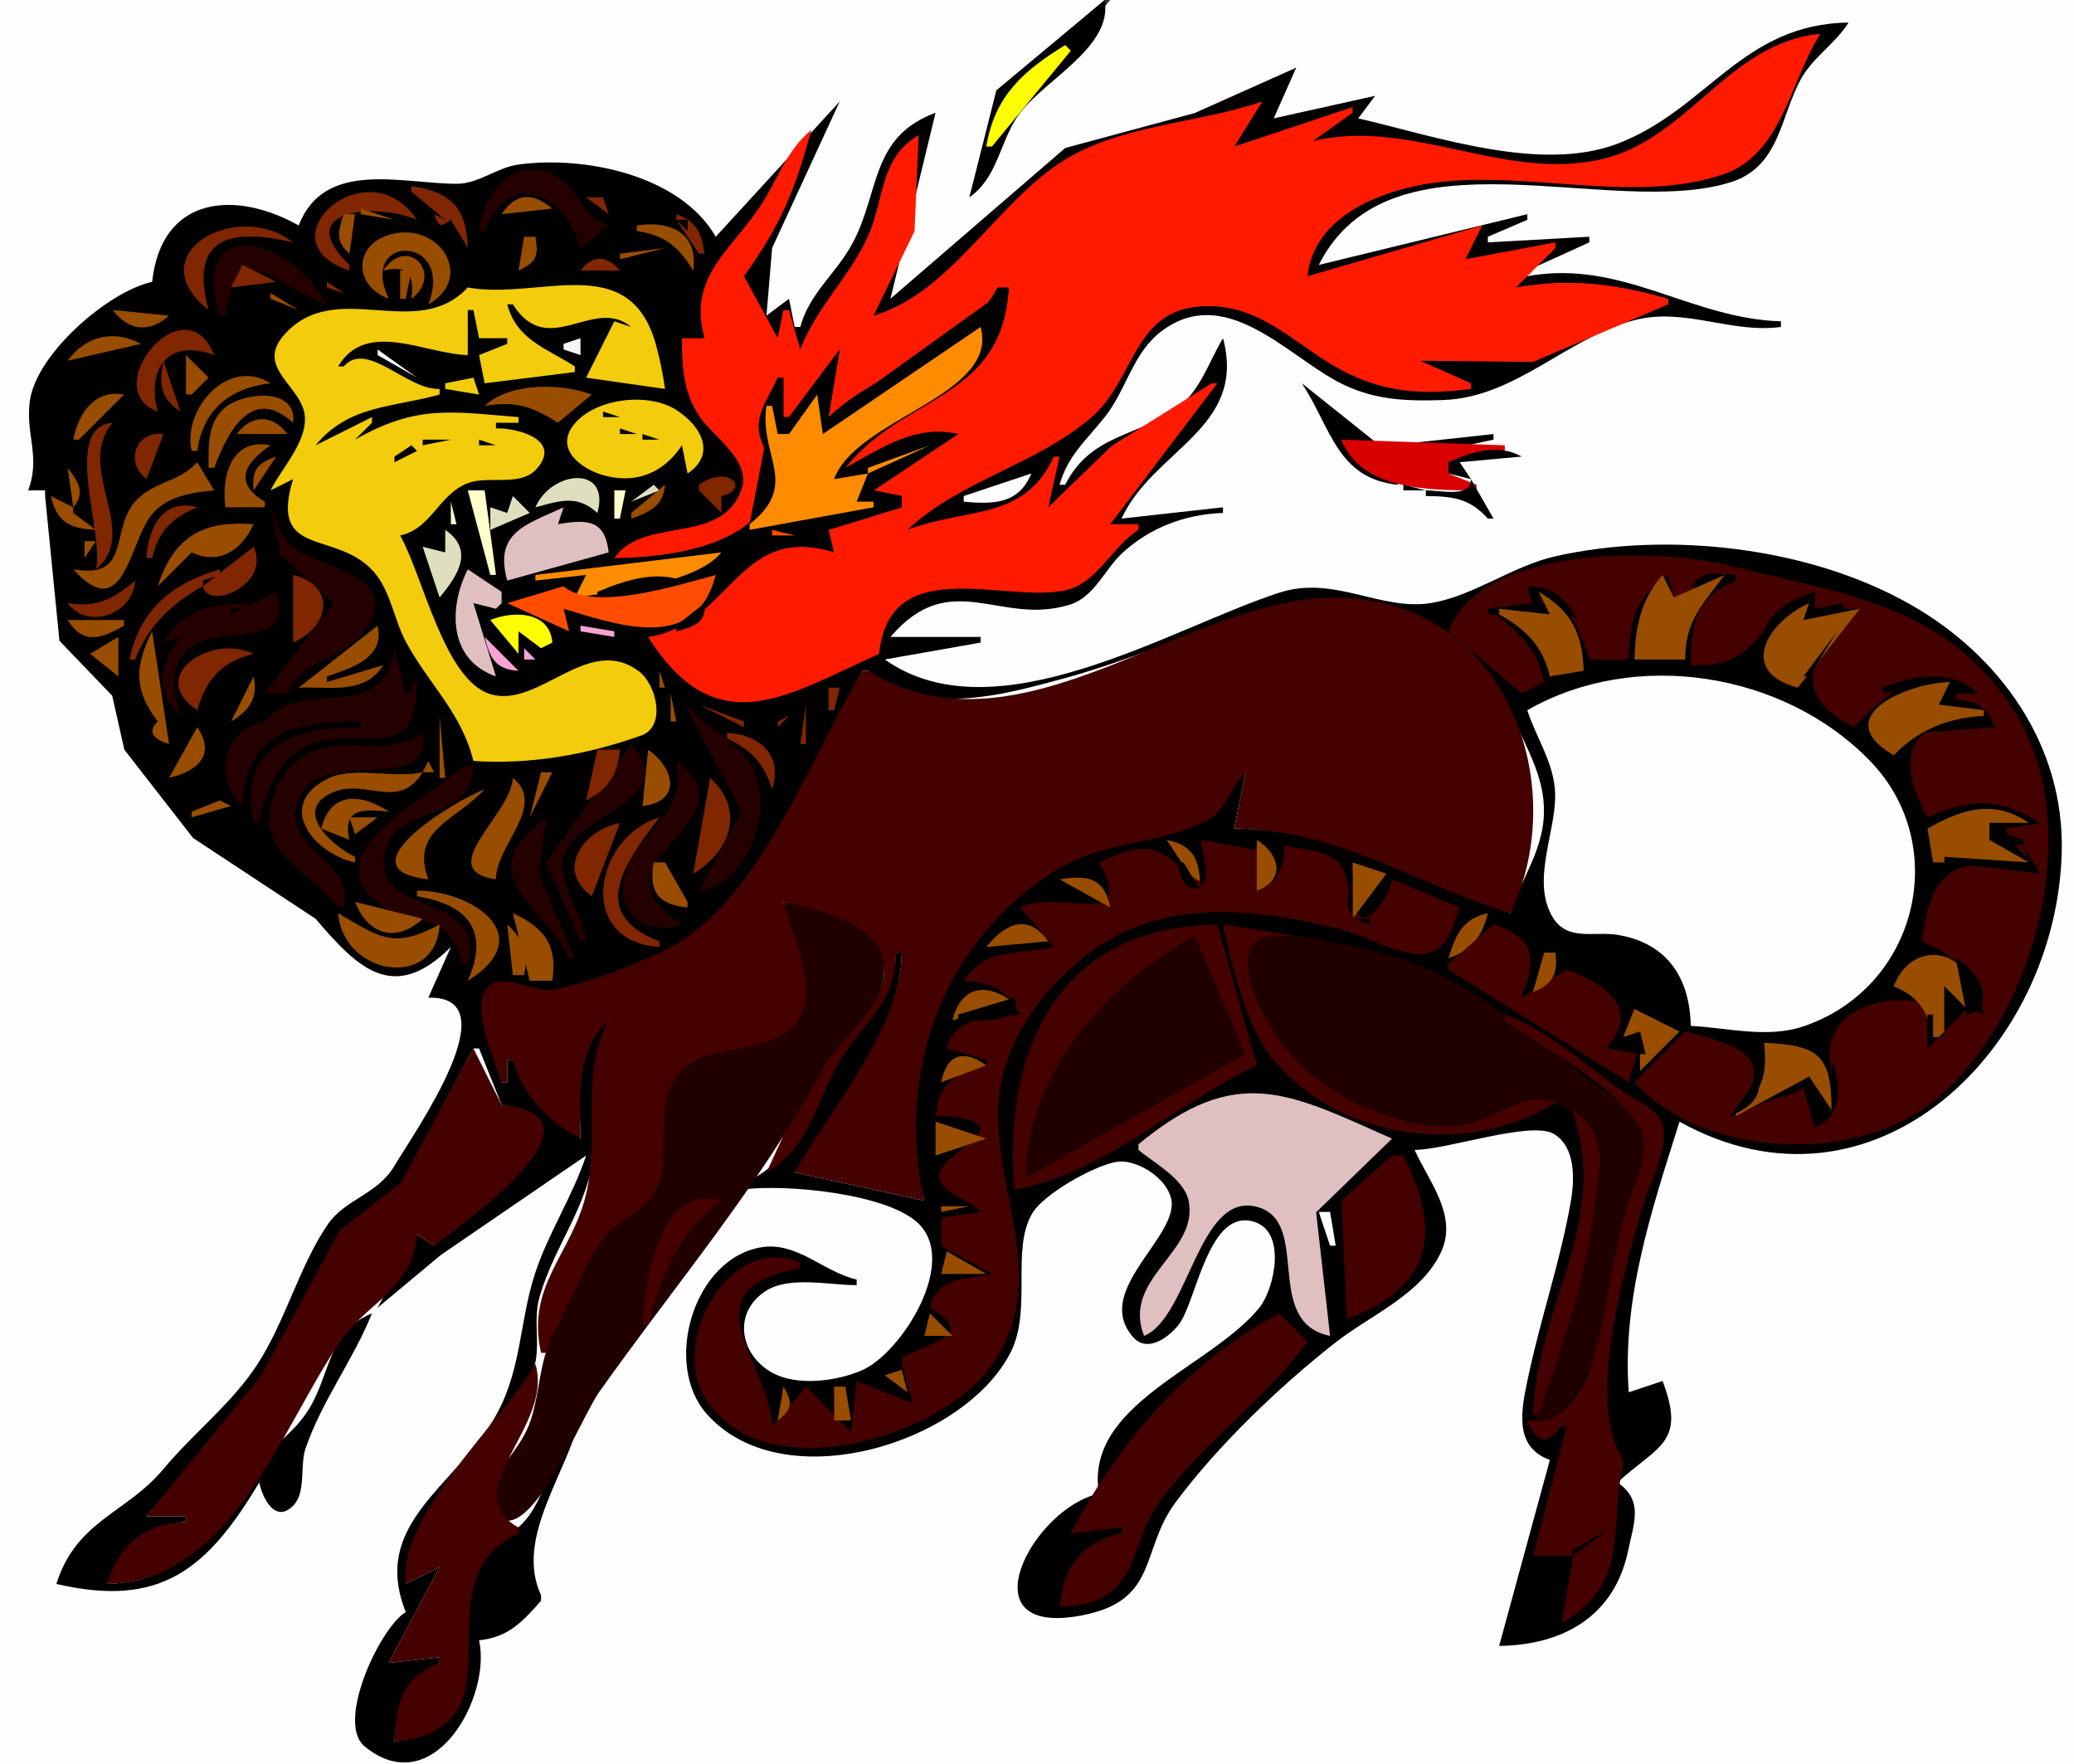 <?xml version="1.0" standalone="yes"?>
<svg xmlns="http://www.w3.org/2000/svg" width="368" height="313">
<rect width="100%" height="100%" fill="#333333" stroke="none"/>
<path style="fill:#fefefe; stroke:none;" d="M0 0L0 313L368 313L368 0L197 0L180.883 19.196L172 35L177.494 16.028L196 0L0 0z"/>
<path style="fill:#000000; stroke:none;" d="M196 0L176.785 16.028L172 35C176.781 31.708 177.326 25.79 180.27 21.059C184.282 14.611 197.605 8.672 196 0M241 21L244 17L226 21L230 12L212 20.049L189 26.257L158 53L166 20C154.47 24.29 156.137 33.896 151.355 43C148.506 48.425 143.635 51.91 142 58L141 58L140 53L136 56L137 44L149 18L127 42C120.695 31.045 103.732 27.589 92 29.192C88.103 29.724 84.983 32.613 81 32.605C71.301 32.587 57.53 28.243 53 40C41.905 33.748 28.655 34.602 27 50C19.19 51.719 6.554 62.685 5.315 71.001C4.429 76.951 7.27 80.958 5 87L8 87L8 88L10.549 113.689L19.91 123.42L22.061 133L34.256 148.664L56 163C63.415 171.673 69.779 178.202 80 168L76 177C90.653 176.59 73.729 200.572 69.917 206.94C66.931 211.927 61.238 212.726 58.167 217.205C53.123 224.56 50.701 234.272 45.698 242C41.221 248.915 34.238 254.324 29.007 260.603C22.405 268.528 13.565 269.681 10 281C28.49 285.325 36.792 278.408 46 263C46.518 265.58 48.737 270.41 52.024 267.114C54.364 264.767 53.182 259.984 54.204 257C57.112 248.508 62.699 241.237 66 233C58.175 236.211 58.718 243.567 54.843 249.941C51.991 254.633 47.025 257.433 43.692 261.682C36.066 271.407 33.247 280.565 19 281C21.907 274.672 25.843 270.534 33 270L33 269L26 269L47.061 243.999L60.844 218.286L70.428 211.542L84 186L85 186L89 196C108.027 199.053 81.192 216.6 77 221L74 219L67 232L78.234 222.63L104 205C101.579 212.321 97.249 218.789 94.91 226C92.02 234.911 92.62 243.526 87.478 252C80.108 264.145 65.837 270.561 72 286C67.558 288.571 59.45 305.548 64.721 309.85C76.923 319.812 87.265 301.043 85 291C90.197 290.462 92.63 287.79 96 284L96 283C91.189 272.731 100.981 260.98 103 251C97.902 255.976 97.894 263.138 93.976 268.733C90.764 273.32 85.394 274.087 83.594 280.011C79.675 292.912 89.125 305.834 70 309C70.385 302.397 72.021 298.165 78 295L78 294L69 295L78 278L72 281C71.811 267.63 88.864 256.127 94.269 244C96.34 239.353 94.364 234.727 95.758 230C98.541 220.56 104.312 214.214 105.547 204C106.566 195.571 104.622 189.27 108 181C101.276 185.33 103 194.974 103 202L91 188L90 188L90 192L89 192C88.115 188.248 83.695 178.993 86.835 175.722C89.178 173.283 94.945 176.087 98 175.758C103.34 175.182 116.184 170.423 120.707 167.588C134.832 158.732 146.078 134.139 153 119L154 119C163.863 127.318 177.851 123.327 189 120.293C212.239 113.968 232.514 100.034 255 113.346C260.306 116.486 265.333 120.177 267.857 126C269.922 130.764 272.972 135.824 273.739 141C275.001 149.511 270.362 154.554 268 162C251.737 155.125 237.153 147.037 219 147L221 137C217.96 139.069 217.418 142.821 214.507 144.878C208.472 149.141 197.965 148.179 191.001 151.799C169.017 163.225 157.383 188.678 164 213L141 208C148.742 197.681 159.972 181.861 160 169L159 169C158.473 178.053 153.45 180.012 149.159 187.03C143.601 196.121 142.47 204.817 132 210L132 211C139.416 210.075 156.693 211.662 162.587 216.717C170.502 223.506 159.929 240.03 152.999 243.074C148.565 245.021 141.544 245.966 137.126 243.588C131.15 240.37 129.931 232.654 136.074 228.904C140.225 226.37 147.29 227.999 152 228L152 227C146 225.604 141.42 220.197 134.999 221.291C123.043 223.329 117.599 241.966 125.353 250.792C138.759 266.052 170.949 256.225 179.281 240C183.21 232.348 179.332 221.757 183.153 215.27C185.208 211.78 194.076 206.846 198 206.14C201.942 205.432 208.248 209.69 207.898 214.011C207.356 220.7 194.179 229.56 201.101 237.268C203.644 240.1 207.535 237.15 209.218 234.899C212.346 230.714 214.467 213.99 222.706 216.819C228.325 218.748 226.099 228.776 223.407 232.055C214.664 242.708 192.345 249.118 195 265C183.261 267.448 170.901 290.642 192 286.576C205.679 283.94 202.235 275.099 208.575 266.548C216.062 256.451 227.131 245.862 237 238.144C243.201 233.295 252.355 229.571 255.764 221.973C258.628 215.589 253.503 209.554 251 204C256.724 204 271.661 198.772 275.703 201.165C279.597 203.47 279.39 209.274 278.723 213.115C276.896 223.639 273.436 233.6 271.218 244C269.998 249.722 268.351 256.622 275 259L266 292C277.311 291.844 286.471 286.796 288.914 275C289.929 270.098 291.633 266.182 287 263C294.184 256.409 299.196 256.076 295 245L289 247C287.776 230.361 293.066 214.669 298 199C332.542 218.158 365.051 186.077 365.826 151C366.242 132.132 354.895 116.304 339 107.253C321.042 97.026 296.021 94.184 276 98.683C268.414 100.387 261.468 105.715 254 106.97C245.033 108.476 236.758 101.982 227 105.143C207.801 111.361 176.64 130.898 157 117L174 114L174 113L158 113C168.729 100.426 177.481 111.187 189.91 107.243C194.122 105.906 196.017 101.033 199.073 98.177C203.997 93.577 210.36 91.228 217 91L217 90L199 92C204.6 79.789 221.312 75.971 217 60C214.365 64.369 212.946 69.609 208.505 72.648C201.29 77.584 193.507 77.156 189 86L188 86C189.51 80.698 192.879 78.01 196.164 73.804C199.921 68.991 201.035 62.538 206.126 58.73C217.2 50.446 227.871 62.499 237 67.521C243.197 70.93 249.062 71.204 256 70.972C268.966 70.538 277.998 59.929 290 56.802C298.926 54.476 307.152 59.219 316 58L316 57C299.9 56.539 287.822 45.946 271 49L271 48L282 43L282 42L264 43L264 42L271 39L271 38L234 47C246.656 21.826 285.563 38.962 306.997 32.355C315.787 29.645 315.827 20.835 319.528 14.059C321.668 10.143 325.65 7.769 328 4C309.07 4.261 302.925 19.427 287 25.495C273.339 30.7 254.606 24.148 241 21z"/>
<path style="fill:#ff1a00; stroke:none;" d="M233 25L240 20L240 19L219 26L224 18C212.336 21.988 198.426 22.069 188.01 28.936C176.587 36.468 168.398 52.083 155 56L162.277 41L163 24C156.058 27.98 156.943 35.451 153.972 42C150.706 49.197 144.888 54.429 142 62L140 55L139 55L138 60L132 49C138.649 39.803 141.001 33.791 144 23C139.339 26.866 137.985 32.019 134.687 36.885C129.276 44.87 122.095 49.235 125 60L121 60C121.011 65.084 121.193 69.58 124.156 73.941C126.669 77.639 133.444 81.755 131.526 86.969C127.895 96.844 114.284 91.47 109 99C118.068 98.948 134.571 97.079 137.176 86.031C138.061 82.28 134.763 79.605 134.614 75.99C134.482 72.799 136.737 69.8 138 67L139 67L139 74L140 74L149 62L147 74L179 51C177.076 71.558 158.338 68.267 150 83C156.775 80.323 162.379 75.728 170 77L155 87L160 88L160 90L147 94L148 98C130.91 92.665 129.657 110.845 115 113C127.223 132.387 139.947 123.118 156 116C157.8 97.365 179.698 107.649 189.913 104.479C194.784 102.967 197.633 96.761 202 94L202 93L197 93L216 68L215 68L197.227 79.129L186 90L188 81L187 81C181.705 92.514 171.447 89.982 161 94C170.488 85.159 183.512 82.63 193.478 74.197C201.885 67.083 200.832 53.935 215 54.316C224.359 54.567 230.263 61.505 238 65.646C245.608 69.718 252.658 70.089 261 69L261 68L252 64L271.973 64.218L296 54L296 53C286.769 50.381 278.543 49.267 269 51L276 44L276 43L260 46L263 40L232 49C232.979 39.498 242.525 34.871 251 33.028C268.478 29.227 289.167 36.751 305.999 30.843C316.181 27.27 317.701 14.272 323 6C306.635 7.534 299.612 24.791 284 28.29C266.792 32.146 250.391 20.934 233 25z"/>
<path style="fill:#ffff00; stroke:none;" d="M189 8C181.552 12.584 176.483 17.041 175 26L176 26L190 9L189 8z"/>
<path style="fill:#fefefe; stroke:none;" d="M225 21L226 22L225 21z"/>
<path style="fill:#240000; stroke:none;" d="M85 41L86 41C90.27 29.614 100.315 34.378 103 44L108 40C103.13 38.313 102.895 33.672 98.795 31.288C91.456 27.021 85.587 34.434 85 41z"/>
<path style="fill:#802600; stroke:none;" d="M73 33L73 34L79 39L77 38C77.914 40.266 78.011 40.406 80 39L83 44C82.841 36.859 80.011 34.072 73 33M62 48L62 47C51.594 37.015 66.829 35.936 74 39C65.178 25.78 46.216 42.843 62 48z"/>
<path style="fill:#994d00; stroke:none;" d="M89 38L98 37C94.549 34.097 91.552 34.138 89 38z"/>
<path style="fill:#802600; stroke:none;" d="M104 35L108 38L107 35L104 35z"/>
<path style="fill:#994d00; stroke:none;" d="M64 37L64 38L70 39L64 37M61 38C59.97 41.045 59.486 42.798 62 45L63 38L61 38M88 38L89 39L88 38z"/>
<path style="fill:#802600; stroke:none;" d="M120 38L120 39L124 45L125 45C124.472 41.229 123.641 39.351 120 38M37 55C33.546 42.119 40.767 40.373 52 43C42.014 35.192 24.449 45.058 37 55z"/>
<path style="fill:#994d00; stroke:none;" d="M113 40L113 41C117.971 41.687 120.402 43.78 123 48C123.97 41.245 118.775 39.078 113 40z"/>
<path style="fill:#000000; stroke:none;" d="M120 39L122 41L122 39L120 39z"/>
<path style="fill:#802600; stroke:none;" d="M62 43L66 40L62 43z"/>
<path style="fill:#994d00; stroke:none;" d="M69 53C63.344 41.393 80.792 41.551 76 54C84.144 49.435 78.307 39.751 70.011 41.416C62.731 42.879 62.415 50.586 69 53M93 42L92 48C95.149 46.555 95.628 45.384 95 42L93 42z"/>
<path style="fill:#240000; stroke:none;" d="M39 56L40 56C42.096 40.939 49.334 51.193 58 54C51.776 41.969 33.259 37.646 39 56z"/>
<path style="fill:#994d00; stroke:none;" d="M110 45L110 46L118 44L110 45z"/>
<path style="fill:#802600; stroke:none;" d="M53.333 44.667L53.667 45.333L53.333 44.667z"/>
<path style="fill:#994d00; stroke:none;" d="M68 48C72.412 46.989 73.546 48.682 73 53C78.805 48.694 72.338 41.515 68 48z"/>
<path style="fill:#802600; stroke:none;" d="M103 48L110 48C107.636 45.272 105.228 45.11 103 48M43 47L41 51L49 50L43 47z"/>
<path style="fill:#994d00; stroke:none;" d="M71 48L71 53L72 53L73 48L71 48z"/>
<path style="fill:#802600; stroke:none;" d="M58 50L58 51L61 52L58 50z"/>
<path style="fill:#f2cc0d; stroke:none;" d="M83 51C73.853 60.802 59.568 49.087 50.424 59.396C45.104 65.393 53.919 68.583 54.108 74.115C54.265 78.688 49.926 83.13 48 87L52 85C47.667 99.145 59.633 93.909 66.281 101.405C69.364 104.884 69.898 109.992 72.09 114C76.203 121.518 81.884 126.458 84 135C93.995 135.678 104.147 133.919 113.781 130.48C118.298 128.867 116.449 121.428 113.401 119.123C104.367 112.289 95.661 125.731 87.038 123.154C78.793 120.691 75.014 101.989 71 95C76.59 93.789 77.786 87.739 83.011 85.717C86.614 84.323 92.282 86.381 95.124 83.283C99.981 77.988 91.618 75.867 88 76L88 75L92 75L92 74C80.161 73.043 73.95 71.736 63 78L66 75L66 74L56 79C61.843 71.836 69.722 72.301 78 70L78 69C72.216 69.252 65.123 60.26 61 65L60 65C65.011 56.64 75.271 62.764 83 63L83 55L84 55L85 60L90 60L90 61L85 63L86 68L102 66L102 65C96.859 61.712 91.738 60.334 90 54L91 54C97.283 63.914 105.319 52.431 112 58L109 57L104 67L118 69C117.609 66.291 117.092 63.637 116.346 60.999C111.607 44.245 95.654 53.296 83 51z"/>
<path style="fill:#000000; stroke:none;" d="M177 51C170.283 63.292 156.627 64.939 147 74L149 62L140 74L139 74L139 67L138 67L133 93C143.226 87.411 135.579 80.424 136 72L137 72L138 77L140 77L145 70L146 77C153.906 71.883 169.339 66.115 174 58L175 58C171.609 72.873 151.361 70.525 148 85L154 84C152.336 86.656 151.505 88.247 155 89L155 90L147 94L160 90L160 88L155 87L170 77C162.587 75.211 156.287 79.523 150 83C160.408 69.867 177.905 71.096 179 51L177 51z"/>
<path style="fill:#994d00; stroke:none;" d="M48 52L48 53L53 55L48 52z"/>
<path style="fill:#fefefe; stroke:none;" d="M157 53L158 54L157 53z"/>
<path style="fill:#994d00; stroke:none;" d="M20 55C22.861 58.735 26.521 59.1 30 56L20 55M44 63L48 57L44 63z"/>
<path style="fill:#ff8c00; stroke:none;" d="M175 57L176 58L175 57z"/>
<path style="fill:#802600; stroke:none;" d="M28 73C25.88 65.311 30.043 59.937 38 63C32.793 49.92 17.154 69.186 28 73z"/>
<path style="fill:#ff8c00; stroke:none;" d="M174 58L146 77L145 70L140 77L138 77L137 72L136 72C134.632 80.929 142.058 85.87 133 93L133 94L155 90L155 89L152 89L154 84L148 85C151.925 74.174 177.329 70.231 174 58z"/>
<path style="fill:#994d00; stroke:none;" d="M12 64L25 61C20.22 58.398 15.187 59.596 12 64z"/>
<path style="fill:#f5f5f5; stroke:none;" d="M100 61L100 62L103 63L103 60L100 61z"/>
<path style="fill:#994d00; stroke:none;" d="M118.333 60.667L118.667 61.333L118.333 60.667z"/>
<path style="fill:#f5f5f5; stroke:none;" d="M67 62L67 63L74 67L67 62z"/>
<path style="fill:#994d00; stroke:none;" d="M33 63L33 70L34 70L37 67L33 63z"/>
<path style="fill:#802600; stroke:none;" d="M29 64C28.228 68.08 28.4 70.635 32 73L29 64z"/>
<path style="fill:#994d00; stroke:none;" d="M34 80L35 80C36.007 72.697 40.832 68.784 48 68C40.514 63.241 32.311 72.584 34 80z"/>
<path style="fill:#f2cc0d; stroke:none;" d="M79 68L79 69L85 70L84 67L79 68z"/>
<path style="fill:#000000; stroke:none;" d="M231 68C236.207 75.961 237.266 84.886 248 86L248 85C243.165 84.122 240.446 82.276 238 78C247.923 82.053 254.905 80.141 265 78L265 77L245.01 79.188L231 68z"/>
<path style="fill:#994d00; stroke:none;" d="M13 78L14 78L22 70C16.791 69.039 13.889 73.361 13 78M86 72C91.485 71.139 94.317 72.046 99 75L105 70C99.441 67.923 90.442 67.855 86 72z"/>
<path style="fill:#ff8c00; stroke:none;" d="M145 69L146 70L145 69z"/>
<path style="fill:#994d00; stroke:none;" d="M37 83L38 83C40.48 76.444 44.717 68.356 52 75C52.741 68.864 43.897 69.475 40.298 72.035C36.74 74.565 37.025 79.116 37 83z"/>
<path style="fill:#f2cc0d; stroke:none;" d="M121 79L122 84C127.085 80.629 124.559 75.647 119.985 72.717C115.004 69.527 105.453 70.616 101.732 75.448C98.445 79.716 103.155 83.194 107.004 84.294C112.839 85.962 117.798 83.876 121 79z"/>
<path style="fill:#000000; stroke:none;" d="M107 73L107 74L110 74L107 73z"/>
<path style="fill:#802600; stroke:none;" d="M17 101C25.127 94.462 13.121 82.979 20 75C10.795 75.687 18.674 95.055 17 101z"/>
<path style="fill:#994d00; stroke:none;" d="M42 77L51 77C48.396 73.483 44.604 73.483 42 77z"/>
<path style="fill:#000000; stroke:none;" d="M117 74L118 75L117 74z"/>
<path style="fill:#802600; stroke:none;" d="M26 85L29 77C23.962 76.404 22.136 82.072 26 85z"/>
<path style="fill:#000000; stroke:none;" d="M82.667 76.333L83.333 76.667L82.667 76.333M110 76L110 77L113 77L110 76M75 78L75 79L80 78L75 78M89.667 77.333L90.333 77.667L89.667 77.333M114 77L114 78L117 78L114 77z"/>
<path style="fill:#994d00; stroke:none;" d="M40 90L47 90L47 89C41.343 85.674 43.364 82.166 48 79C41.091 77.582 39.237 84.503 40 90z"/>
<path style="fill:#000000; stroke:none;" d="M62 78L60 82L62 78M85 78L85 79L88 79L85 78z"/>
<path style="fill:#ff8c00; stroke:none;" d="M154 83L154 84L165 79L154 83z"/>
<path style="fill:#d90000; stroke:none;" d="M238 78C241.499 86.988 253.647 86.983 262 87L262 86L257 84L257 82L267 80L267 79L238 78z"/>
<path style="fill:#000000; stroke:none;" d="M266 78L267 79L266 78M73 79L70 81L70 82L74 80L73 79M82 79L83 80L82 79M257 82L257 84L261 85L259 82L270 81C265.871 78.673 261.127 80.12 257 82M80 80L79 82L80 80z"/>
<path style="fill:#994d00; stroke:none;" d="M32 81L31 84L32 81M45 87L49 81C45.595 82.215 44.678 83.384 45 87z"/>
<path style="fill:#802600; stroke:none;" d="M128.667 81.333L129.333 81.667L128.667 81.333z"/>
<path style="fill:#000000; stroke:none;" d="M270 81L271 82L270 81z"/>
<path style="fill:#994d00; stroke:none;" d="M35 82C31.933 85.42 27.533 85.456 24.412 88.52C19.219 93.618 23.666 102.871 13 101C22.024 111.005 22.89 96.375 26.834 91.403C29.514 88.025 33.994 87.381 38 87L35 82z"/>
<path style="fill:#000000; stroke:none;" d="M77 82L76 84L77 82z"/>
<path style="fill:#994d00; stroke:none;" d="M12 83L13 90L9 88C10.148 92.666 12.338 93.76 17 94L13 91L13 90C15.193 87.497 13.916 85.388 12 83z"/>
<path style="fill:#dfdfbf; stroke:none;" d="M95 90C99.408 88.827 102.403 87.721 106 91C108.392 82.427 97.848 83.409 95 90z"/>
<path style="fill:#802600; stroke:none;" d="M124 86L124 87L128 91L128 88C133.175 86.891 129.449 82.216 124 86z"/>
<path style="fill:#000000; stroke:none;" d="M74 84L75 85L74 84z"/>
<path style="fill:#fefefe; stroke:none;" d="M171 88L171 89C176.331 89.499 180.76 89.407 183 84L171 88z"/>
<path style="fill:#000000; stroke:none;" d="M261 85C261 88.359 255.797 87 253 87L253 88C257.715 88.04 260.754 88.389 264 92L265 92L261 85z"/>
<path style="fill:#dfdfbf; stroke:none;" d="M116 86L112 89L117 87L116 86z"/>
<path style="fill:#994d00; stroke:none;" d="M118 86L112 91L112 92C115.275 90.933 117.753 89.64 118 86z"/>
<path style="fill:#000000; stroke:none;" d="M249 86L249 87L253 87L249 86z"/>
<path style="fill:#ffffc9; stroke:none;" d="M83 87L87 102L88 102L86 87L83 87M88 87L89 88L88 87M93 87L94 88L93 87M109 87L109 92L110 92L111 87L109 87z"/>
<path style="fill:#000000; stroke:none;" d="M116 87L117 88L116 87z"/>
<path style="fill:#dfdfbf; stroke:none;" d="M90 91L87 90L87 94L94 91L91 88L90 91z"/>
<path style="fill:#802600; stroke:none;" d="M26 99L27 99C28.135 94.177 30.485 91.909 35 90C28.872 88.288 26.26 93.738 26 99z"/>
<path style="fill:#ffffc9; stroke:none;" d="M80 89L80 93L81 93L80 89z"/>
<path style="fill:#802600; stroke:none;" d="M123 89L125 92L123 89z"/>
<path style="fill:#240000; stroke:none;" d="M48 90L49.717 98.356L59.181 107.052L47 123L51 123C54.035 116.704 60.238 117.292 64.155 112.506C72.584 102.209 56.755 100.687 52.215 97.284C49.829 95.496 49.147 92.585 48 90z"/>
<path style="fill:#dfbfbf; stroke:none;" d="M100 90C93.22 93.129 87.642 94.47 90 103L108 98C107.366 92.162 104.174 92.102 99 93L100 90z"/>
<path style="fill:#ff1a00; stroke:none;" d="M204.667 91.333L205.333 91.667L204.667 91.333z"/>
<path style="fill:#994d00; stroke:none;" d="M28 104L34 98C38.969 100.305 42.838 97.632 45 93C36.137 92.284 30.841 95.107 28 104M111 92L112 93L111 92z"/>
<path style="fill:#000000; stroke:none;" d="M35 98L40 93L35 98z"/>
<path style="fill:#dfdfbf; stroke:none;" d="M79 94L79 98L75 97L78 106C81.365 101.963 84.141 97.54 79 94z"/>
<path style="fill:#ff4d00; stroke:none;" d="M137 94L137 95L141 95L137 94M135 95L136 96L135 95z"/>
<path style="fill:#994d00; stroke:none;" d="M15 96L15 99L17 96L15 96z"/>
<path style="fill:#ff4d00; stroke:none;" d="M132 96L133 97L132 96z"/>
<path style="fill:#802600; stroke:none;" d="M45 97L36 104L36 103L39 102L39 101C30.602 103.428 24.76 108.174 23 117L24 117C26.167 111.174 30.583 106.932 36 104C36.738 108.403 48.165 103.817 45 97z"/>
<path style="fill:#ff8c00; stroke:none;" d="M95 102L95 103L104 102L102 106C109.273 104.943 123.468 103.549 128 98L95 102z"/>
<path style="fill:#450000; stroke:none;" d="M257 112L270 123L274 121C272.718 114.764 268.988 111.625 264 108L272 107L271 104C277.931 105.323 279.98 110.851 282 117L289 117C289.094 110.383 290.194 105.711 296 102L297 106L299 106C301.536 102.422 303.642 101.489 308 102L308 103C300.841 106.027 300.016 110.788 300 118C312.801 118.661 311.129 109.524 322 105L322 108L330 108C321.271 115.454 317.051 123.149 329 129C335.419 122.149 341.961 116.861 351 123L347 123L347 124L354 129C339.307 125.781 335.567 133.373 342 145C349.688 141.64 354.812 141.414 362 146L356 147L356 148L362 155C348.213 151.775 342.917 152.332 341 167C347.371 169.734 350.929 172.996 352 180L347 178L342 186L342 178C336.051 176.451 325.751 177.909 324.723 185.919C323.998 191.578 328.186 195.945 322 200L320 193L307 198C315.876 188.154 309.678 185.559 299 183L290 192C302.472 205.728 330.247 206.646 343.969 194.657C361.757 179.116 370.379 145.418 356.786 125.197C344.528 106.96 326.41 105.317 307 100.377C294.318 97.149 262.81 96.608 257 112z"/>
<path style="fill:#ff4d00; stroke:none;" d="M129 99L130 100L129 99z"/>
<path style="fill:#802600; stroke:none;" d="M25.333 100.667L25.667 101.333L25.333 100.667z"/>
<path style="fill:#dfbfbf; stroke:none;" d="M83 101C79.543 107.842 79.583 117.089 88 120L84 107L88 108L89 107L89 105L83 101z"/>
<path style="fill:#ff4d00; stroke:none;" d="M127 101L128 102L127 101z"/>
<path style="fill:#000000; stroke:none;" d="M300 104L306 102L305 104L308 103C304.937 101.029 302.42 101.191 300 104z"/>
<path style="fill:#802600; stroke:none;" d="M52 102L52 114C58.506 111.155 59.777 103.963 52 102z"/>
<path style="fill:#000000; stroke:none;" d="M106 105L106 106L123 104C117.654 100.673 111.441 102.735 106 105M124 102L125 103L124 102z"/>
<path style="fill:#ff4d00; stroke:none;" d="M100 104L90 107L101 112L100 108C110.285 111.097 123.434 115.726 127 102C120.417 103.77 105.212 108.643 100 104z"/>
<path style="fill:#994d00; stroke:none;" d="M295 102C291.125 106.396 290.167 111.251 290 117L299 117C299.06 110.028 302.019 107.376 306 102L297 106L295 102M12 103L15 106L12 103z"/>
<path style="fill:#802600; stroke:none;" d="M24 103C20.076 106.287 17.145 107.848 12 107C15.655 111.925 23.595 108.909 24 103z"/>
<path style="fill:#000000; stroke:none;" d="M271 104L272 107L264 108L264 109L275 109L273 105L280 110C277.764 106.157 275.558 103.983 271 104z"/>
<path style="fill:#240000; stroke:none;" d="M49 105L41 109L41 108L44 108L44 107C37.709 107.183 32.196 108.109 29 114L32 113C28.319 118.037 27.16 122.39 32 127C30.399 121.761 29.819 116.179 36.031 113.717C41.172 111.68 52.26 114.413 49 105z"/>
<path style="fill:#994d00; stroke:none;" d="M273 105L275 109L266 108L266 109C270.723 111.597 273.756 114.679 275 120L281 119C280.795 112.443 278.818 108.298 273 105z"/>
<path style="fill:#000000; stroke:none;" d="M312 115L313 115L321 107L320 110L327 108L327 107L322 108L322 105C316.551 106.552 313.088 109.296 312 115z"/>
<path style="fill:#450000; stroke:none;" d="M154 119L153 119C144.029 133.99 135.166 158.662 119.844 167.588C115.269 170.253 103.229 174.885 98 175.58C94.692 176.019 89.469 172.557 86.745 174.942C83.08 178.149 87.812 188.27 89 192L90 192L90 188L91 188C92.715 194.386 97.292 198.879 103 202C103 194.389 101.985 186.613 108 181C102.821 190.575 106.504 201.599 103.96 211.997C101.365 222.599 93.308 228.061 96 240L97 240C99.977 233.948 103.291 225.749 107.087 220.349C109.602 216.77 114.229 216.145 116.352 211.962C119.484 205.787 116.036 198.091 119.73 192.235C124.213 185.129 133.572 187.658 139.784 183.52C146.994 178.718 141.096 166.13 139 160C143.994 161.421 154.065 163.979 156.255 169.267C159.023 175.95 152.151 180.089 148.72 184.392C143.47 190.973 139.573 200.384 136 208C143.897 203.416 144.809 195.259 149.159 188.011C153.635 180.553 158.708 178.554 159 169L160 169C159.915 182.335 147.551 196.355 141 208L164 213C158.794 189.919 167.602 166.316 188.027 154.02C196.375 148.995 206.672 149.816 214.507 145.342C217.424 143.677 218.592 139.372 221 137L219 147C237.452 147.106 251.055 156.863 268 162C278.881 139.459 267.481 106.914 238 106.029C210.766 105.211 181.246 135.727 154 119z"/>
<path style="fill:#000000; stroke:none;" d="M125 107L120 111L120 112C123.038 111.26 125.436 110.447 125 107z"/>
<path style="fill:#994d00; stroke:none;" d="M319 122L330 108L320 110L321 107C313.38 110.484 308.404 119.225 319 122M23 108L24 109L23 108z"/>
<path style="fill:#ffff00; stroke:none;" d="M87 110L92 116L92 112L96 115L98 114C97.562 108.399 91.044 108.313 87 110z"/>
<path style="fill:#994d00; stroke:none;" d="M22 109L23 110L22 109M12 110C14.779 114.435 17.903 113.36 22 111L22 110L12 110M67 111L53 122C58.557 121.759 64.703 123.314 68 118L58 121L58 120C62.435 118.513 68.332 116.673 67 111z"/>
<path style="fill:#f7a3d4; stroke:none;" d="M103 111L103 112L109 113L109 112L103 111z"/>
<path style="fill:#994d00; stroke:none;" d="M27 112C23.877 118.174 23.719 122.41 28 128C25.834 129.984 27.661 131.324 30 132L27 112z"/>
<path style="fill:#ff4d00; stroke:none;" d="M101 112L102 113L101 112z"/>
<path style="fill:#000000; stroke:none;" d="M320 120L321 120L326 112L320 120z"/>
<path style="fill:#994d00; stroke:none;" d="M21 113L16 116L21 120L21 113z"/>
<path style="fill:#f7a3d4; stroke:none;" d="M86 113C86.902 116.784 87.975 118.792 92 119L86 113z"/>
<path style="fill:#802600; stroke:none;" d="M35 126C36.562 120.522 39.379 117.316 45 116C37.457 112.299 25.863 119.961 35 126z"/>
<path style="fill:#240000; stroke:none;" d="M70 115C68.057 129.048 53.795 119.749 47 128C39.404 129.786 37.678 137.69 43 143C43.417 129.665 52.627 128.001 64 128L64 129C52.439 129.007 41.916 132.193 45 146L46 146C46.973 140.188 49.843 133.609 56.027 131.757C65.786 128.834 73.905 135.659 74 121L73 121L73 123L72 123L70 115z"/>
<path style="fill:#f7a3d4; stroke:none;" d="M93 115L93 117L95 117L93 115z"/>
<path style="fill:#000000; stroke:none;" d="M87 118L88 119L87 118z"/>
<path style="fill:#994d00; stroke:none;" d="M117 119L117 122L118 122L117 119M45 120L41 128C44.227 126.067 45.856 123.815 45 120z"/>
<path style="fill:#fefefe; stroke:none;" d="M271 126C272.633 131.071 275.875 135.539 275.941 141C276.025 147.845 271.638 156.369 275.54 162.784C278.117 167.022 282.936 165.184 286.997 165.85C295.793 167.291 299.828 173.446 300 182C306.523 182.341 313.6 184.248 320 182.08C340.239 175.225 346.286 149.994 331.874 135.063C316.504 119.14 290.012 115.066 271 126z"/>
<path style="fill:#000000; stroke:none;" d="M334 122L334 123L346 121L344 125L352 126L352 127L341 129L341 130L354 129C352.649 125.359 350.771 124.528 347 124L347 123L351 123C346.27 118.587 339.616 119.739 334 122z"/>
<path style="fill:#994d00; stroke:none;" d="M336 134C340.443 129.405 345.663 127.372 352 127L352 126L344 125L346 121C338.589 121.106 324.216 127.121 336 134z"/>
<path style="fill:#802600; stroke:none;" d="M147 122L147 126L148 126L149 122L147 122z"/>
<path style="fill:#994d00; stroke:none;" d="M119 123L119 128L120 128L119 123M77.333 124.667L77.667 125.333L77.333 124.667z"/>
<path style="fill:#240000; stroke:none;" d="M121 124L131.583 144.003L124 158C132.921 157.066 137.925 142.751 132.987 135.286C130.061 130.862 124.284 128.685 121 124z"/>
<path style="fill:#802600; stroke:none;" d="M124 125L132 129L132 128L124 125M143 125L142 132L143 132L143 125z"/>
<path style="fill:#994d00; stroke:none;" d="M78 127L78 138L79 138L78 127z"/>
<path style="fill:#802600; stroke:none;" d="M140 127L138 128L138 129L140 127z"/>
<path style="fill:#994d00; stroke:none;" d="M35 129L30 138C35.014 136.791 38.344 134.04 35 129z"/>
<path style="fill:#240000; stroke:none;" d="M75 130C68.517 134.403 62.91 130.786 56.2 132.98C48.986 135.339 44.923 145.804 50.298 151.541C53.424 154.876 57.078 157.427 60 161L61 161C62.971 152.169 49.717 150.85 52.876 142.015C56.442 132.042 77.145 141.504 75 130z"/>
<path style="fill:#994d00; stroke:none;" d="M119.333 130.667L119.667 131.333L119.333 130.667z"/>
<path style="fill:#802600; stroke:none;" d="M129 130L129 131C133.352 133.071 135.509 135.405 137 140C138.97 133.914 134.731 130.3 129 130z"/>
<path style="fill:#240000; stroke:none;" d="M112 132L96.859 153.001L103 167L104 167C103.56 162.07 98.658 156.792 100.078 152.011C102.469 143.961 120.856 142.308 112 132z"/>
<path style="fill:#802600; stroke:none;" d="M106 133L104 142C108.035 139.865 109.533 137.529 110 133L106 133z"/>
<path style="fill:#994d00; stroke:none;" d="M115 133L114 143C120.921 142.229 119.801 136.404 115 133M76 135L75 137L77 137L76 135z"/>
<path style="fill:#240000; stroke:none;" d="M120 135C122.13 145.186 112.512 147.254 110.712 156.003C109.335 162.694 115.494 166.088 121 164C103.054 152.695 134.758 145.895 120 135M82 136C77.929 140.623 56.71 150.144 65.862 159.186C71.89 165.142 79.399 160.234 82 171L83 171C86.254 158.01 66.974 162.977 68.136 152.007C69.144 142.498 83.865 146.355 84 136L82 136z"/>
<path style="fill:#994d00; stroke:none;" d="M63 153L63 152C59.082 150.171 51.601 143.7 59.16 140.541C65.019 138.092 70.709 143.916 75 137C69.823 138.167 62.628 135.854 58.074 138.177C48.623 142.997 55.925 151.546 63 153M96 137L94 145L98 137L96 137M86.333 138.667L86.667 139.333L86.333 138.667M91 138C90.665 144.606 76.774 154.368 88 156C88.006 149.804 97.094 143.019 91 138z"/>
<path style="fill:#802600; stroke:none;" d="M126 138L123 155C129.691 151.074 132.222 143.595 126 138z"/>
<path style="fill:#994d00; stroke:none;" d="M76 156C72.711 147.132 80.973 145.599 86 140C80.944 141.922 60.269 154.302 76 156M57 147L62 149C60.719 143.406 64.37 143.497 69 144C63.956 140.66 58.619 140.425 57 147M39 142L34 144L34 145L41 143L39 142M342 147L343 153L360 153L353 149L353 146L360 146C353.822 141.706 348.094 143.53 342 147M62 145L63 148L67 145L62 145z"/>
<path style="fill:#240000; stroke:none;" d="M97 145C83.114 155.406 95.732 159.626 101 170L102 170L95.566 155L97 145z"/>
<path style="fill:#802600; stroke:none;" d="M117 168L117 167C103.787 161.928 111.433 152.497 117 145C105.22 148.683 102.282 167.102 117 168z"/>
<path style="fill:#994d00; stroke:none;" d="M125 145L126 146L125 145z"/>
<path style="fill:#000000; stroke:none;" d="M353 146L353 149L359 150L359 149L356 148L356 147L362 146L353 146z"/>
<path style="fill:#802600; stroke:none;" d="M105 159L110 146C103.514 147.254 98.458 154.297 105 159z"/>
<path style="fill:#994d00; stroke:none;" d="M124.333 148.667L124.667 149.333L124.333 148.667M207 149L213 158C212.89 153.047 212.226 150.047 207 149z"/>
<path style="fill:#450000; stroke:none;" d="M213 149C216.221 163.281 210.193 152.549 204.9 150.843C201.676 149.805 197.939 151.87 195 153C202.073 165.422 187.832 157.502 181 161L187 168C180.811 169.396 174.776 168.042 171 174C175.918 174.249 178.662 175.582 181 180C175.653 180.698 169.576 179.949 168 186L175 188L175 189C169.538 190.272 166.603 192.193 166 198C166.972 198.022 168.202 197.95 169.198 198.101C181.355 199.945 166.141 204.641 166.627 208.823C166.963 211.71 172.196 212.807 174 215L167 216L167 221L176 226C171.056 227.12 166.468 226.362 165 232C173.864 237.192 164.542 237.964 160 241L160 242L162 249L152 245L151 254L143 246L137 253C136.752 241.831 121.126 228.783 142 225L142 224C129.617 218.587 118.809 237.713 125.089 247.972C135.097 264.322 165.856 255.445 175.382 242.973C186.262 228.727 177.351 213.515 177.087 198C176.867 185.14 186.308 172.877 197 166.631C209.323 159.432 224.746 161.566 238 164.909C242.456 166.033 248.253 169.693 252.854 169.213C256.743 168.807 257.924 164.068 259 161L247 156C246.665 157.056 246.53 158.127 245.908 159.073C239.166 169.323 240.442 155.618 237.341 152.844C234.987 150.737 230.952 150.685 228 150C227.676 158.744 220.493 160.006 224 151L213 149z"/>
<path style="fill:#994d00; stroke:none;" d="M223 149L223 158C228.181 156.178 227.068 151.497 223 149M119 154L124 150L119 154z"/>
<path style="fill:#000000; stroke:none;" d="M359 150L360 153L345 152L345 153L362 155L359 150M213 151L213 158L210 153L209 153C209.863 160.956 216.537 157.509 213 151z"/>
<path style="fill:#994d00; stroke:none;" d="M47 152L54 157L47 152M116 153C115.081 158.212 116.725 160.444 122 161L122 160L118 153L116 153M240 153L240 163L246 155L240 153M188 156L197 161C195.93 155.667 192.968 155.206 188 156z"/>
<path style="fill:#000000; stroke:none;" d="M240 155C239.066 159.282 237.892 162.854 243 164L243 163L240 163L240 155z"/>
<path style="fill:#994d00; stroke:none;" d="M74 158L74 159C83.286 160.556 86.825 165.318 83 174C95.807 166.009 83.799 158.006 74 158M63 160C65.285 165.833 70.284 167.395 75 163L63 160z"/>
<path style="fill:#210000; stroke:none;" d="M139 160C140.612 166.507 146.768 177.664 139.784 182.939C133.923 187.365 124.182 184.814 119.73 191.396C115.923 197.025 119.368 204.886 116.352 210.986C114.204 215.33 109.801 216.078 107.087 219.588C103.734 223.923 101.327 231.072 98.522 236C95.653 241.041 95.911 246.631 94.148 252C92.743 256.281 89.496 259.124 87.451 262.997C86.273 265.226 86.221 267.457 88.335 269.141C94.239 273.842 103.093 251.505 106.325 246.941C119.66 228.109 134.805 210.378 145.794 190.003C149.397 183.323 158.154 178.707 156.757 170.145C155.731 163.859 144.268 160.997 139 160z"/>
<path style="fill:#994d00; stroke:none;" d="M60 162C60.826 173.046 77.406 175.79 78 164C69.888 168.418 67.4 166.36 60 162M91 162L94 174L98 174C98.914 167.682 96.695 164.658 91 162M257 170C261.111 168.591 262.991 166.187 264 162C259.537 162.967 258.285 165.835 257 170M175 168L186 167C182.413 161.986 178.463 163.743 175 168M90 164L91 173L93 173C93.807 168.946 92.982 166.836 90 164z"/>
<path style="fill:#450000; stroke:none;" d="M180 211C195.491 208.438 208.96 195.61 223 189L216 164C187.803 164.389 177.846 186.312 180 211M217 164C218.625 171.264 220.859 181.516 225.506 187.442C237.553 202.801 261.561 205.39 277 195C269.694 193.452 264.965 199.206 258 199.752C250.758 200.321 240.248 194.966 234.011 191.549C229.428 189.038 216.731 172.032 223.472 167.153C226.612 164.881 232.427 166.813 236 167L217 164M265 164L257 171L257 172L289 192L291 185L285 186C291.275 179.19 285.035 174.553 278 172L270 177C272.467 170.179 272.691 166.479 265 164z"/>
<path style="fill:#000000; stroke:none;" d="M263 165L260 170L263 165z"/>
<path style="fill:#210000; stroke:none;" d="M212 166C196.45 174.677 182.014 190.158 182 209L221 187L212 166M272 254C285.377 247.376 284.591 229.034 288.432 216C289.699 211.702 293.62 204.669 291.643 200.224C290.038 196.613 285.023 193.98 282 191.658C273.476 185.108 265.682 178.016 256 173.252C247.856 169.245 239.916 167.499 231 166.432C228.292 166.109 223.189 165.124 221.835 168.412C220.459 171.754 222.996 176.986 224.334 180C229.375 191.354 244.316 199.802 257 199.899C262.641 199.942 266.646 195.924 271.973 195.092C275.686 194.512 280.07 197.549 282.375 200.277C285.485 203.96 283.313 210.686 282.695 215C280.737 228.669 274.526 240.654 272 254z"/>
<path style="fill:#994d00; stroke:none;" d="M106 167L101 174L106 167M336 175C340.414 176.762 342.053 179.414 343 184L345 184L345 175L349 179C352.243 169.553 339.765 165.1 336 175M274 169L272 176C275.585 174.596 276.429 172.771 276 169L274 169z"/>
<path style="fill:#000000; stroke:none;" d="M347 170L349 180C354.685 178.782 350.746 171.475 347 170z"/>
<path style="fill:#994d00; stroke:none;" d="M169 181L180 178C175.261 174.201 170.532 174.774 169 181z"/>
<path style="fill:#000000; stroke:none;" d="M345 175L345 184L343 184L343 180L342 180L342 186L349 179L345 175M180 177L170 180L170 181C172.958 180.998 181.77 181.798 180 177z"/>
<path style="fill:#994d00; stroke:none;" d="M290 179L288 184L291 183L291 190L298 183L290 179z"/>
<path style="fill:#450000; stroke:none;" d="M267 180L267 181C273.005 185.476 290.206 194.419 291.59 202.063C292.326 206.126 289.56 211.173 288.432 215C285.691 224.302 285.085 235.087 281.675 243.997C280.355 247.446 276.125 253.267 272 252L271 252C272.411 255.882 274.63 256.643 277 253L278 253L272 276L279 276L279 277L277 288C289.568 280.819 285.368 270.935 288 260L288 259C281.417 248.401 288.06 226.404 291.158 215C292.29 210.836 296.308 203.591 294.928 199.342C294.027 196.566 290.193 195.204 287.997 193.661C281.252 188.922 274.846 182.805 267 180z"/>
<path style="fill:#000000; stroke:none;" d="M285 186L291 187L292 187L291 183L285 186z"/>
<path style="fill:#994d00; stroke:none;" d="M313 185C313.65 190.293 312.804 194.219 308 197L308 198L321 191L325 197C324.978 187.022 322.583 185.429 313 185z"/>
<path style="fill:#450000; stroke:none;" d="M84 186L71.117 209.854L60.281 218.286L46.351 243.999L26 269L33 269L33 270C25.529 270.277 21.269 273.902 19 281C41.06 280.685 49.901 253.282 60.313 238.073C65.272 230.83 73.135 228.899 74 219L77 221C82.088 217.113 109.403 197.949 89 196L84 186z"/>
<path style="fill:#994d00; stroke:none;" d="M167 192L175 189C170.904 186.071 168.005 187.02 167 192z"/>
<path style="fill:#000000; stroke:none;" d="M325 188L325 197L321 191L316 195L320 193L322 200C326.858 198.292 326.774 192.228 325 188M312 191L307 198C310.341 196.5 312.742 194.91 312 191z"/>
<path style="fill:#dfbfbf; stroke:none;" d="M202 203L202 204C204.852 206.4 210.104 209.124 210.904 213.063C212.754 222.177 198.96 226.729 203 237C210.902 233.781 212.633 211.606 222.854 214.061C232.933 216.481 223.849 234.538 236 237L233.528 215.071L247 202C228.598 193.84 219.453 188.571 202 203z"/>
<path style="fill:#450000; stroke:none;" d="M279 197C285.836 217.069 272.598 231.406 272 251L273 251C277.225 238.642 281.36 227.049 282.944 214C283.804 206.918 285.779 201.404 279 197z"/>
<path style="fill:#994d00; stroke:none;" d="M166 199L166 205L175 202L166 199z"/>
<path style="fill:#450000; stroke:none;" d="M247 205L238 213L239 234C254.787 228.188 255.538 217.785 249 205L247 205M114 235L115 235C117.148 226.239 120.598 218.579 128 213C116.993 209.804 114.398 227.485 114 235z"/>
<path style="fill:#994d00; stroke:none;" d="M167 214L167 215L172 214L167 214z"/>
<path style="fill:#fefefe; stroke:none;" d="M234 215L236 221L237 221L236 215L234 215z"/>
<path style="fill:#994d00; stroke:none;" d="M168 222L167 226L175 226L168 222M165 233L164 237L169 237L165 233z"/>
<path style="fill:#450000; stroke:none;" d="M190 272L199 271L199 272C191.876 273.664 188.774 277.794 188 285C202.571 284.706 199.613 275.062 205.746 266.479C213.021 256.299 224.48 248.353 232 238L227 233C210.194 241.995 198.396 256.055 190 272M95 242C88.855 252.493 70.52 268.857 72 281L78 278L69 295L78 294L78 295C71.378 297.52 70.205 302.302 70 309C94.529 306.471 73.22 280.9 92 272L92 271C80.662 264.578 98.348 253.098 95 242z"/>
<path style="fill:#994d00; stroke:none;" d="M157 244L161 247L160 243L157 244M139 246L138 252C140.578 250.069 140.721 248.7 139 246M148 246L148 252L151 252L150 246L148 246z"/>
<path style="fill:#000000; stroke:none;" d="M279 275L279 276L286 271L279 275z"/>
</svg>
